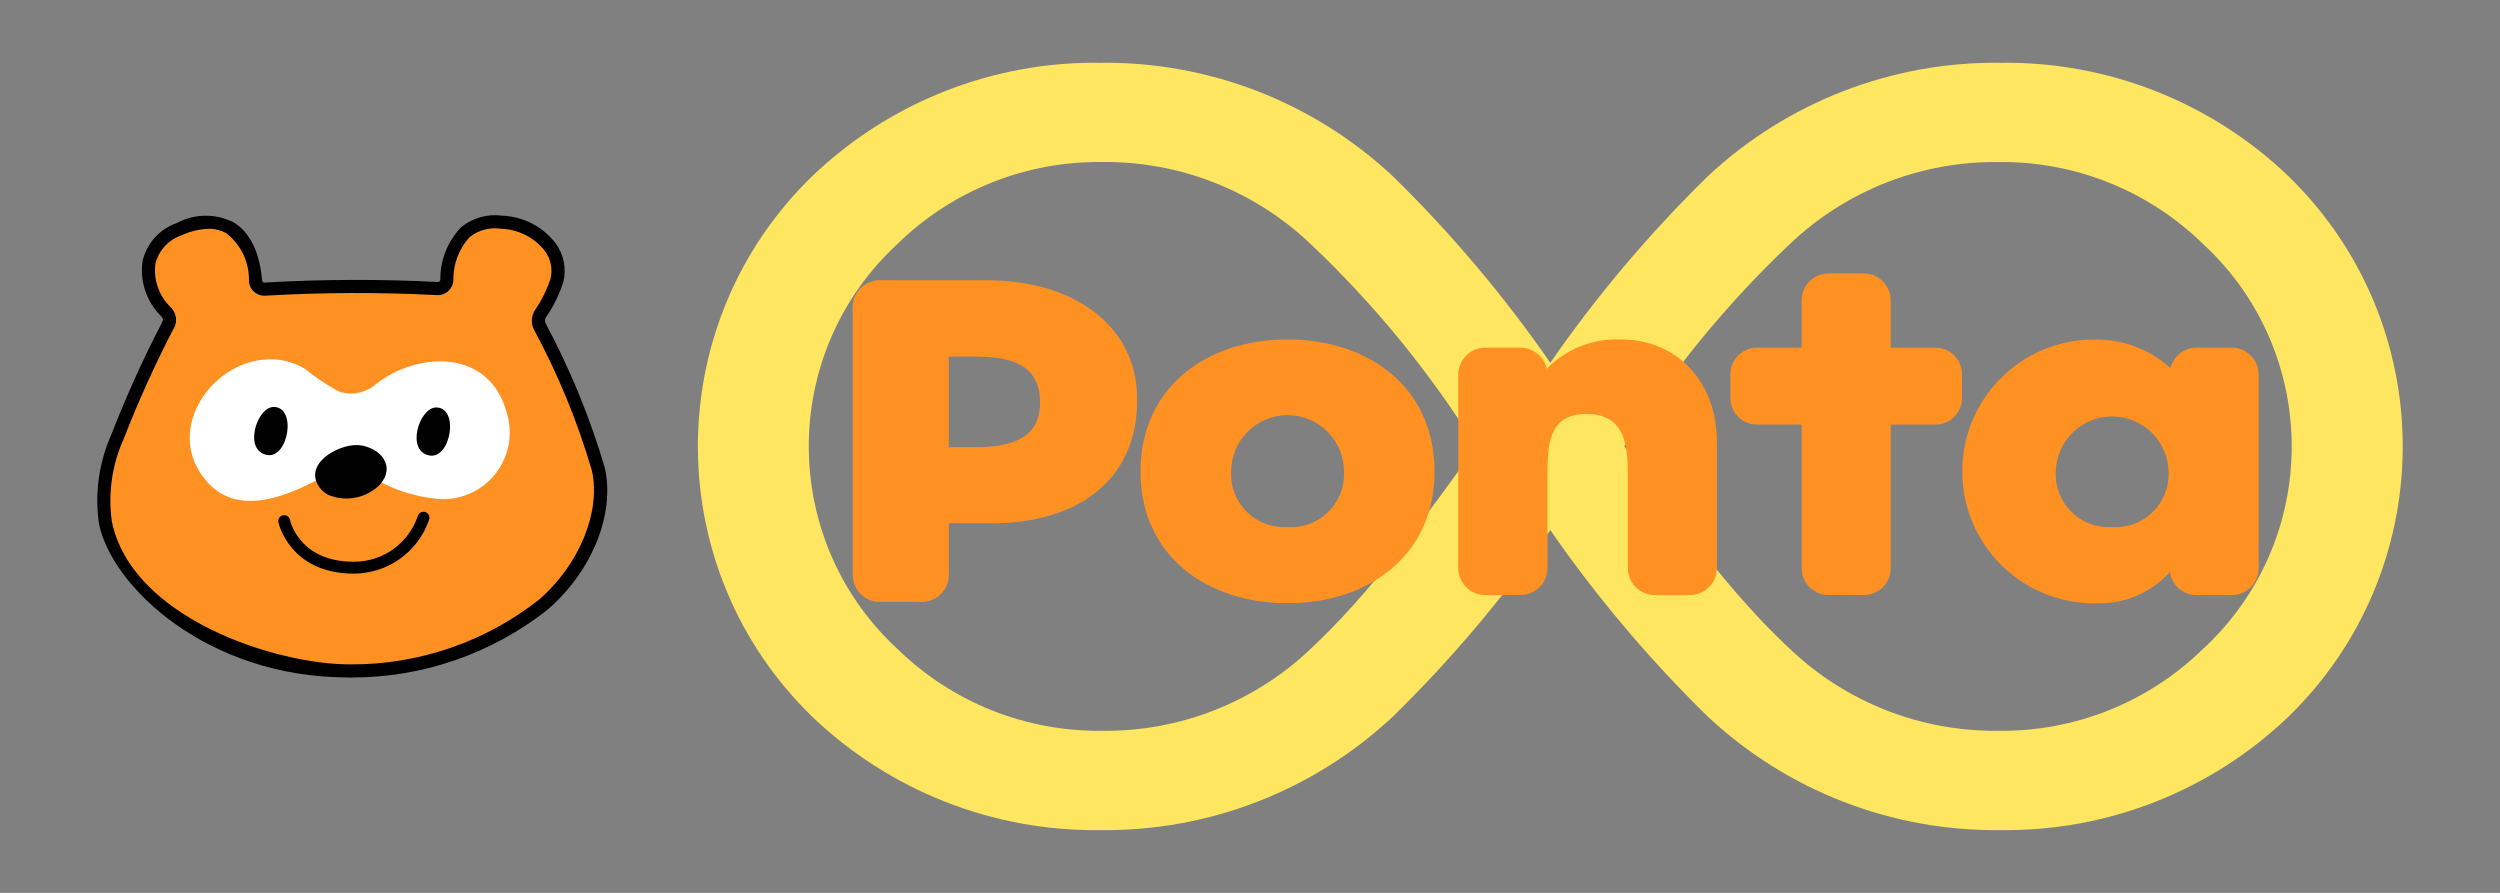 <?xml version="1.0" encoding="UTF-8"?>
<svg id="_レイヤー_1" data-name="レイヤー 1" xmlns="http://www.w3.org/2000/svg" width="112" height="40" viewBox="0 0 112 40">
  <rect x="0" y="0" width="112" height="40" fill="#808080" stroke="none"/>
  <rect width="112" height="40" fill="none"/>
  <g id="_グループ_6375" data-name="グループ 6375">
    <g id="_グループ_6366" data-name="グループ 6366">
      <g id="_グループ_6365" data-name="グループ 6365">
        <path id="_パス_11433" data-name="パス 11433" d="M102.525,7.896c-3.465-3.32-8.096-5.146-12.894-5.084-4.861-.062-9.558,1.756-13.11,5.074-2.617,2.557-4.984,5.358-7.067,8.366-2.083-3.008-4.448-5.809-7.065-8.366-3.553-3.319-8.25-5.137-13.111-5.074-4.798-.062-9.429,1.764-12.894,5.084-6.685,6.489-6.843,17.169-.354,23.854,.116,.12,.234,.238,.354,.354,3.466,3.319,8.096,5.145,12.894,5.085,4.861,.062,9.558-1.756,13.111-5.075,2.616-2.557,4.982-5.359,7.065-8.366,2.083,3.008,4.45,5.809,7.067,8.366,3.552,3.319,8.249,5.137,13.11,5.075,4.798,.06,9.429-1.766,12.894-5.085,6.685-6.493,6.84-17.177,.346-23.861-.114-.117-.229-.233-.346-.347M58.708,29.079c-2.516,2.39-5.867,3.704-9.337,3.66-3.412,.044-6.701-1.269-9.146-3.649-5.02-4.613-5.35-12.423-.737-17.443,.235-.256,.481-.502,.737-.737,2.444-2.38,5.732-3.693,9.143-3.651,3.471-.042,6.82,1.272,9.337,3.662,2.853,2.696,5.348,5.747,7.425,9.077-2.353,3.298-4.79,6.635-7.425,9.08m39.972,.011c-2.444,2.38-5.733,3.693-9.144,3.65-3.47,.043-6.82-1.27-9.336-3.66-2.634-2.445-5.072-5.782-7.427-9.08,2.078-3.331,4.574-6.381,7.427-9.077,2.516-2.39,5.866-3.704,9.336-3.662,3.411-.043,6.7,1.271,9.144,3.651,5.02,4.613,5.35,12.423,.737,17.443-.235,.256-.481,.502-.737,.737" fill="#fee661"/>
        <g id="_グループ_6364" data-name="グループ 6364">
          <path id="_パス_11434" data-name="パス 11434" d="M86.728,15.576h-2.023v-2.122c-.003-.665-.541-1.203-1.205-1.205h-1.582c-.664,.004-1.201,.541-1.204,1.205v2.122h-2.023c-.655,.012-1.177,.55-1.168,1.205v1.038c-.007,.654,.515,1.191,1.168,1.203h2.023v6.432c.004,.663,.541,1.2,1.204,1.204h1.582c.664-.003,1.202-.54,1.205-1.204v-6.432h2.023c.654-.011,1.177-.549,1.169-1.203v-1.038c.009-.655-.514-1.194-1.169-1.205" fill="#ff9123"/>
          <path id="_パス_11435" data-name="パス 11435" d="M72.607,15.208c-1.239-.054-2.442,.423-3.307,1.311v.028c-.113-.564-.608-.97-1.183-.972h-1.58c-.665,.002-1.203,.541-1.206,1.205v8.674c.004,.664,.542,1.202,1.206,1.204h1.58c.666,0,1.207-.538,1.21-1.204v-4.13c0-1.353,.022-2.777,1.739-2.777,1.761,0,1.86,1.429,1.86,2.777v4.13c.004,.664,.541,1.201,1.205,1.204h1.582c.663-.004,1.2-.54,1.204-1.204v-5.645c0-2.721-1.791-4.602-4.308-4.602" fill="#ff9123"/>
          <path id="_パス_11436" data-name="パス 11436" d="M99.984,15.575h-1.583c-.552,.003-1.032,.38-1.165,.916-.94-.852-2.171-1.311-3.44-1.282-3.264,.013-5.899,2.669-5.886,5.933,.013,3.264,2.669,5.899,5.933,5.886h0c1.276,.059,2.511-.453,3.371-1.398,.088,.589,.591,1.027,1.187,1.032h1.583c.663-.004,1.2-.54,1.204-1.204v-8.679c-.003-.664-.54-1.202-1.204-1.205m-5.361,8.037c-1.306,.088-2.437-.9-2.525-2.206-.006-.093-.007-.186-.002-.278,.033-1.396,1.192-2.501,2.587-2.468,1.349,.032,2.436,1.118,2.468,2.468,.066,1.307-.94,2.421-2.248,2.487-.093,.005-.187,.004-.28-.002" fill="#ff9123"/>
          <path id="_パス_11437" data-name="パス 11437" d="M57.681,15.208c-3.626,0-6.586,2.14-6.586,5.92s2.982,5.896,6.586,5.896c3.627,0,6.586-2.136,6.586-5.896,0-3.781-2.959-5.92-6.586-5.92m0,8.402c-1.305,.089-2.435-.897-2.524-2.201-.006-.094-.007-.189-.002-.283,0-1.396,1.132-2.528,2.528-2.528s2.528,1.132,2.528,2.528h0c.066,1.307-.941,2.421-2.248,2.487-.093,.005-.186,.004-.279-.002" fill="#ff9123"/>
          <path id="_パス_11438" data-name="パス 11438" d="M44.247,12.556h-4.842c-.663,.004-1.2,.54-1.204,1.204v12.002c.004,.663,.541,1.199,1.204,1.203h1.9c.663-.004,1.199-.54,1.203-1.203v-2.319h1.9c3.879,0,6.539-1.931,6.539-5.53,0-3.46-3.023-5.357-6.7-5.357m-.579,7.476h-1.161v-4.058h1.161c1.726,0,2.926,.405,2.926,2.073,0,1.609-1.313,1.988-2.926,1.988" fill="#ff9123"/>
        </g>
      </g>
    </g>
    <g id="_グループ_6374" data-name="グループ 6374">
      <g id="_グループ_6371" data-name="グループ 6371">
        <g id="_グループ_6370" data-name="グループ 6370">
          <g id="_グループ_6369" data-name="グループ 6369">
            <g id="_グループ_6368" data-name="グループ 6368">
              <g id="_グループ_6367" data-name="グループ 6367">
                <path id="_パス_11439" data-name="パス 11439" d="M15.732,30.057c3.12,.015,6.152-1.03,8.601-2.963,1.787-1.542,2.935-3.983,2.477-6.065-.443-2.011-2.107-5.37-2.627-6.408-.092-.184-.08-.403,.033-.575,.315-.458,.561-.959,.733-1.488,.297-1.103-.601-2.44-2.475-2.605-2.103-.186-2.421,1.718-2.454,2.584-.008,.222-.194,.395-.415,.387-.004-0-.008-0-.012-.001-2.572-.134-5.15-.125-7.722,.027-.218,.012-.406-.153-.422-.37-.214-2.435-1.638-3.086-3.413-2.32-1.899,.82-1.616,2.616-.617,3.689,.202,.172,.233,.472,.071,.683-.828,1.6-1.57,3.243-2.222,4.922-.543,1.204-.733,2.537-.548,3.845,.528,2.63,4.706,6.714,11.012,6.658Z" fill="#ff9123"/>
                <path id="_パス_11440" data-name="パス 11440" d="M15.603,30.351c-6.302,0-10.601-4.058-11.17-6.892-.196-1.362-.001-2.751,.562-4.007,.657-1.692,1.405-3.347,2.24-4.959,.106-.194,.071-.231-.032-.342-.647-.648-.949-1.565-.813-2.471,.189-.786,.766-1.422,1.53-1.687,.791-.426,1.74-.439,2.542-.034,.508,.303,1.139,.997,1.282,2.598,.005,.061,.056,.119,.112,.102,2.583-.15,5.173-.159,7.757-.026,.046,.016,.063-.014,.079-.028,.022-.02,.035-.047,.036-.077-.008-.872,.324-1.712,.926-2.344,.516-.424,1.185-.614,1.847-.522,.944,.037,1.823,.493,2.397,1.244,.363,.499,.486,1.133,.337,1.732-.179,.559-.439,1.089-.772,1.573-.056,.084-.062,.191-.016,.281,1.102,2.062,1.99,4.232,2.651,6.475,.458,2.078-.576,4.628-2.572,6.351-2.505,1.972-5.602,3.041-8.79,3.034h-.128l-.001,.001ZM9.342,10.252c-.411,.014-.816,.109-1.19,.281-.586,.194-1.033,.672-1.188,1.269-.097,.719,.151,1.442,.669,1.95,.289,.264,.339,.702,.116,1.024-.821,1.588-1.558,3.219-2.207,4.884-.521,1.153-.706,2.431-.535,3.685,.87,4.329,7.318,6.434,10.718,6.42h0c3.049,.01,6.013-1.009,8.412-2.892,1.808-1.559,2.788-3.936,2.382-5.779-.642-2.198-1.515-4.322-2.603-6.337-.138-.277-.119-.607,.051-.866,.297-.433,.531-.906,.696-1.404,.105-.431,.013-.885-.251-1.242-.475-.608-1.195-.973-1.967-.997-.501-.077-1.012,.06-1.408,.377-.479,.526-.739,1.215-.727,1.927-.014,.384-.337,.683-.72,.669-.005-0-.011-0-.016-.001-2.562-.132-5.129-.123-7.69,.027-.378,.023-.705-.263-.732-.641,.026-.832-.344-1.628-.997-2.145-.247-.143-.528-.216-.813-.211v.003Z"/>
              </g>
            </g>
          </g>
        </g>
      </g>
      <g id="_グループ_6373" data-name="グループ 6373">
        <path id="_パス_11441" data-name="パス 11441" d="M11.82,16.113c.635-.064,1.274,.075,1.825,.398,.474,.387,.983,.729,1.521,1.022,.555,.197,1.173,.089,1.628-.285,1.837-1.489,5.149-1.695,5.919,1.287,.466,1.579-.435,3.236-2.014,3.703-.398,.118-.816,.151-1.228,.097-.773-.086-1.526-.302-2.226-.641-.689-.293-1.125-1.247-2.367-.553-1.78,.997-4.486,2.362-5.956-.038-1.292-2.11,.582-4.781,2.898-4.993" fill="#fff" fill-rule="evenodd"/>
        <path id="_パス_11442" data-name="パス 11442" d="M12.222,18.232c1.101-.054,.706,2.329-.261,2.15-1.047-.194-.485-2.075,.261-2.15" fill-rule="evenodd"/>
        <path id="_パス_11443" data-name="パス 11443" d="M19.499,18.255c1.102-.054,.706,2.329-.261,2.15-1.047-.193-.484-2.074,.261-2.15" fill-rule="evenodd"/>
        <path id="_パス_11444" data-name="パス 11444" d="M14.695,22.165c.795,.338,1.716,.158,2.326-.454,.721-.829,.035-1.601-.824-1.755s-2.502,.701-1.978,1.726c.105,.207,.271,.375,.476,.483"/>
        <g id="_グループ_6372" data-name="グループ 6372">
          <path id="_パス_11445" data-name="パス 11445" d="M15.844,25.699h-.027c-2.848-.019-3.341-2.278-3.346-2.303-.028-.144,.066-.284,.21-.312,.143-.028,.281,.064,.311,.206,.016,.075,.42,1.86,2.827,1.876h.023c1.3,.009,2.459-.816,2.876-2.048,.042-.141,.19-.222,.331-.18,.141,.042,.222,.19,.18,.331h0c-.489,1.453-1.852,2.431-3.386,2.429Z"/>
        </g>
      </g>
    </g>
  </g>
</svg>